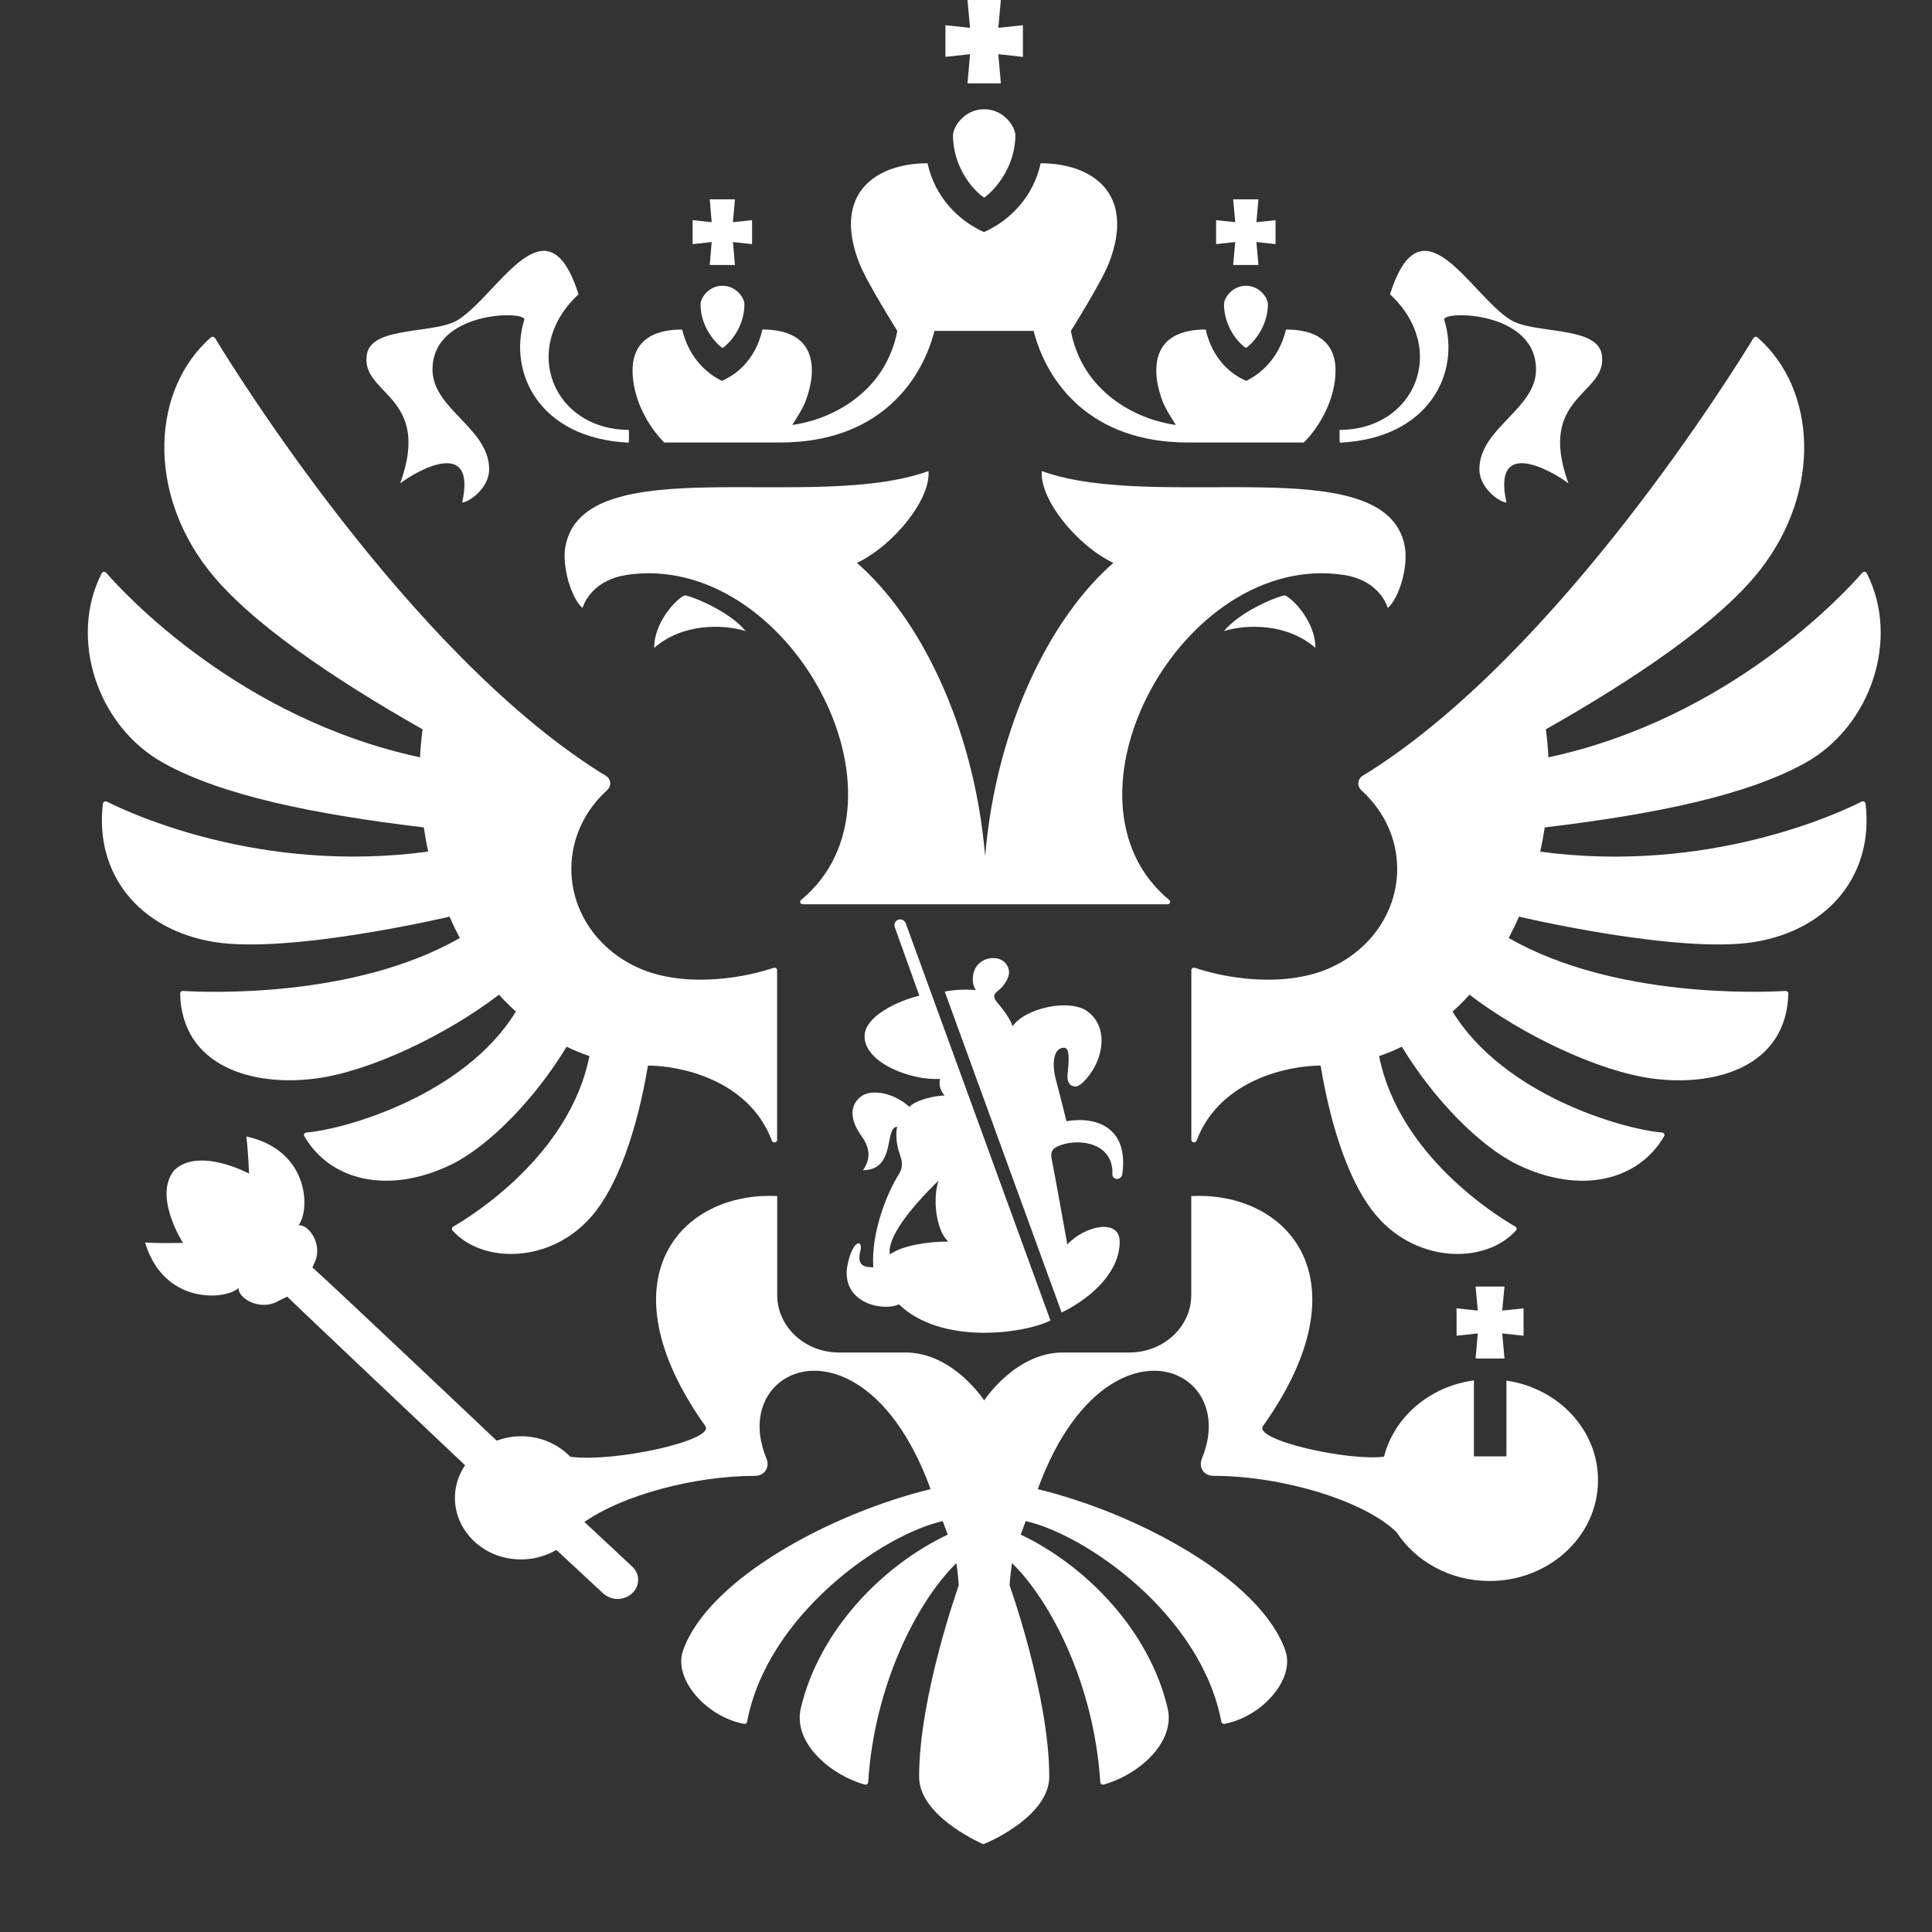 <svg width="22" height="22" viewBox="0 0 22 22" fill="none" xmlns="http://www.w3.org/2000/svg">
<rect x="0" y="0" width="22" height="22" fill="#333333" stroke="none"/>
<path d="M7.449 7.378C7.769 7.098 8.228 7.105 8.491 7.186C8.319 6.974 7.916 6.8 7.798 6.779C7.708 6.813 7.449 7.079 7.449 7.378Z" fill="white"/>
<path d="M15.302 6.547C15.666 6.602 15.781 6.848 15.803 6.923C15.927 6.819 16.041 6.457 15.996 6.22C15.786 5.097 13.177 5.841 11.863 5.364C11.838 5.691 12.268 6.215 12.678 6.41C11.976 7.019 11.345 8.248 11.218 9.749C11.091 8.248 10.46 7.019 9.758 6.41C10.169 6.215 10.599 5.691 10.573 5.364C9.259 5.841 6.65 5.097 6.439 6.22C6.395 6.457 6.51 6.819 6.633 6.923C6.655 6.848 6.771 6.602 7.134 6.547C8.973 6.269 10.508 9.102 9.122 10.248C9.101 10.265 9.113 10.297 9.141 10.297L13.295 10.297C13.323 10.297 13.335 10.265 13.314 10.248C11.929 9.102 13.463 6.269 15.302 6.547Z" fill="white"/>
<path d="M12.78 13.366C12.851 12.854 12.506 12.707 12.144 12.767C12.099 12.591 12.063 12.438 12.021 12.286C11.987 12.162 11.975 11.931 12.118 11.931C12.195 11.931 12.164 12.146 12.156 12.239C12.15 12.32 12.179 12.37 12.245 12.372C12.287 12.373 12.338 12.321 12.369 12.286C12.575 12.052 12.623 11.69 12.381 11.515C12.179 11.369 11.671 11.478 11.531 11.687C11.51 11.608 11.409 11.478 11.361 11.422C11.314 11.367 11.302 11.329 11.367 11.28C11.398 11.257 11.49 11.165 11.49 11.07C11.49 11.014 11.447 10.91 11.308 10.91C11.199 10.91 11.077 10.985 11.077 11.154C11.077 11.191 11.086 11.232 11.111 11.275C11.042 11.264 10.854 11.268 10.758 11.292L12.089 14.946C12.47 14.758 12.75 14.46 12.75 14.14C12.75 13.868 12.349 13.958 12.154 14.171C12.091 13.825 12.035 13.506 11.974 13.188C11.958 13.1 12.002 13.069 12.072 13.042C12.309 12.955 12.68 13.026 12.667 13.367C12.664 13.444 12.772 13.444 12.78 13.366Z" fill="white"/>
<path d="M16.446 3.642C16.413 3.536 17.491 3.533 17.491 4.208C17.491 4.66 16.846 4.874 16.846 5.344C16.846 5.562 17.082 5.722 17.154 5.722C16.988 4.969 17.674 5.363 17.86 5.504C17.491 4.491 18.321 4.498 18.239 4.033C18.182 3.708 17.461 3.806 17.2 3.642C16.737 3.351 16.189 2.216 15.828 3.351C16.501 3.975 16.11 4.895 15.255 4.895C15.255 4.895 15.251 5.03 15.258 5.041C16.278 4.991 16.633 4.242 16.446 3.642Z" fill="white"/>
<path d="M14.63 6.779C14.512 6.801 14.11 6.974 13.938 7.186C14.201 7.105 14.66 7.098 14.979 7.378C14.979 7.079 14.72 6.813 14.63 6.779Z" fill="white"/>
<path d="M10.687 13.444C10.617 13.654 10.66 14.014 10.798 14.138C10.559 14.138 10.275 14.183 10.133 14.284L10.133 14.284C10.099 14.098 10.357 13.765 10.687 13.444ZM9.725 14.199C9.668 14.285 9.641 14.432 9.641 14.495C9.641 14.857 10.072 14.93 10.237 14.853C10.713 15.315 11.649 15.191 11.962 15.037L10.315 10.517C10.281 10.431 10.16 10.472 10.19 10.561L10.469 11.338C10.23 11.395 9.845 11.569 9.845 11.801C9.845 12.108 10.39 12.309 10.704 12.285C10.689 12.355 10.707 12.418 10.756 12.475C10.642 12.475 10.426 12.528 10.355 12.604C10.188 12.449 9.927 12.392 9.803 12.487C9.678 12.583 9.674 12.744 9.804 12.927C9.895 13.053 9.929 13.178 9.827 13.325C10.207 13.325 10.067 12.831 10.216 12.831C10.196 12.927 10.208 13.037 10.251 13.16C10.28 13.242 10.28 13.3 10.231 13.379C10.108 13.574 9.918 14.024 9.944 14.431C9.819 14.43 9.756 14.4 9.8 14.23C9.816 14.166 9.777 14.121 9.725 14.199Z" fill="white"/>
<path d="M21.199 9.128C20.945 9.257 19.452 9.956 17.539 9.698C17.559 9.606 17.576 9.515 17.59 9.422C18.862 9.27 19.897 9.054 20.557 8.687C21.308 8.269 21.637 7.27 21.257 6.527C21.248 6.509 21.221 6.505 21.207 6.521C20.999 6.76 19.692 8.182 17.632 8.624C17.627 8.518 17.617 8.411 17.603 8.305C18.603 7.738 19.58 7.085 20.045 6.487C20.748 5.583 20.683 4.431 20.014 3.843C20.007 3.837 19.998 3.834 19.989 3.836C19.98 3.837 19.972 3.842 19.967 3.85C19.755 4.199 17.774 7.401 15.599 8.783C15.573 8.8 15.546 8.816 15.519 8.832C15.457 8.87 15.45 8.951 15.503 9C15.754 9.227 15.91 9.543 15.91 9.894C15.91 10.505 15.439 11.012 14.817 11.122C14.501 11.184 14.045 11.166 13.607 11.021C13.587 11.014 13.566 11.027 13.566 11.047L13.566 12.981C13.566 13.012 13.614 13.019 13.625 12.99C13.892 12.284 14.689 12.134 15.038 12.134C15.163 12.888 15.387 13.513 15.679 13.85C16.153 14.396 16.927 14.388 17.263 14.011C17.269 14.004 17.271 13.996 17.27 13.988C17.268 13.979 17.263 13.972 17.256 13.968C17.058 13.855 15.93 13.162 15.704 12.026C15.793 11.995 15.88 11.96 15.963 11.919C16.328 12.522 16.858 13.059 17.285 13.264C18.002 13.609 18.659 13.441 18.95 12.938C18.961 12.92 18.948 12.898 18.926 12.896C18.483 12.86 17.121 12.47 16.541 11.519C16.608 11.458 16.673 11.395 16.733 11.327C17.34 11.789 18.198 12.197 18.812 12.281C19.53 12.378 20.344 12.149 20.364 11.313C20.364 11.296 20.349 11.283 20.332 11.284C20.077 11.299 18.385 11.373 17.18 10.681C17.222 10.601 17.261 10.521 17.297 10.438C17.297 10.438 19.118 10.868 19.981 10.726C20.838 10.585 21.34 9.945 21.243 9.15C21.241 9.13 21.218 9.119 21.199 9.128Z" fill="white"/>
<path d="M5.119 10.438C5.155 10.521 5.194 10.602 5.236 10.681C4.031 11.373 2.341 11.3 2.084 11.284C2.066 11.283 2.051 11.297 2.051 11.314C2.071 12.149 2.885 12.378 3.604 12.28C4.218 12.197 5.076 11.789 5.682 11.327C5.743 11.395 5.808 11.458 5.874 11.519C5.294 12.47 3.933 12.86 3.489 12.896C3.468 12.898 3.455 12.92 3.465 12.938C3.757 13.441 4.413 13.608 5.131 13.265C5.558 13.059 6.088 12.522 6.452 11.919C6.536 11.96 6.623 11.995 6.712 12.026C6.486 13.162 5.357 13.855 5.16 13.968C5.152 13.972 5.147 13.979 5.146 13.988C5.145 13.996 5.147 14.004 5.152 14.011C5.488 14.388 6.263 14.396 6.737 13.85C7.028 13.513 7.252 12.888 7.378 12.134C7.727 12.134 8.524 12.284 8.79 12.99C8.802 13.019 8.849 13.012 8.849 12.981L8.849 11.047C8.849 11.027 8.829 11.014 8.809 11.021C8.371 11.166 7.914 11.184 7.599 11.122C6.976 11.012 6.506 10.504 6.506 9.894C6.506 9.543 6.662 9.226 6.912 8.999C6.966 8.951 6.959 8.87 6.897 8.832C6.869 8.816 6.842 8.8 6.816 8.783C4.642 7.401 2.662 4.202 2.449 3.85C2.439 3.834 2.415 3.83 2.4 3.843C1.733 4.431 1.668 5.583 2.371 6.487C2.836 7.084 3.812 7.738 4.812 8.305C4.798 8.411 4.788 8.518 4.783 8.624C2.726 8.182 1.419 6.763 1.209 6.522C1.195 6.506 1.167 6.509 1.158 6.528C0.779 7.271 1.108 8.269 1.859 8.687C2.518 9.054 3.553 9.27 4.826 9.422C4.84 9.514 4.856 9.606 4.876 9.697C2.966 9.956 1.474 9.258 1.217 9.128C1.198 9.119 1.175 9.13 1.172 9.151C1.076 9.946 1.578 10.584 2.435 10.726C3.297 10.868 5.119 10.438 5.119 10.438Z" fill="white"/>
<path d="M4.557 5.504C4.742 5.363 5.429 4.969 5.263 5.722C5.335 5.722 5.57 5.562 5.57 5.344C5.57 4.874 4.925 4.66 4.925 4.208C4.925 3.533 6.003 3.536 5.97 3.642C5.784 4.242 6.139 4.991 7.158 5.041C7.166 5.03 7.161 4.895 7.161 4.895C6.307 4.895 5.915 3.975 6.588 3.351C6.227 2.216 5.679 3.351 5.216 3.642C4.955 3.807 4.234 3.708 4.178 4.033C4.096 4.498 4.925 4.491 4.557 5.504Z" fill="white"/>
<path d="M13.938 3.463C13.938 3.721 14.102 3.907 14.188 3.963C14.268 3.907 14.438 3.721 14.438 3.463C14.438 3.398 14.349 3.254 14.188 3.254C14.026 3.254 13.938 3.398 13.938 3.463Z" fill="white"/>
<path d="M10.766 0.648L11.046 0.617L11.017 0.949L11.397 0.949L11.368 0.617L11.648 0.648L11.648 0.287L11.368 0.317L11.397 -4.23655e-06L11.017 -4.20326e-06L11.046 0.317L10.766 0.287L10.766 0.648Z" fill="white"/>
<path d="M10.852 1.54C10.852 1.907 11.085 2.172 11.207 2.25C11.321 2.172 11.562 1.907 11.562 1.54C11.562 1.448 11.436 1.244 11.207 1.244C10.977 1.244 10.852 1.448 10.852 1.54Z" fill="white"/>
<path d="M8.883 5.039C9.992 5.039 10.49 4.358 10.641 3.768C10.891 3.768 11.112 3.768 11.77 3.768C11.921 4.358 12.419 5.039 13.529 5.039L14.847 5.039C15.032 4.854 15.208 4.54 15.208 4.219C15.208 3.758 14.766 3.753 14.644 3.753C14.558 4.108 14.323 4.273 14.191 4.337C14.051 4.277 13.814 4.121 13.729 3.752C13.602 3.754 13.167 3.759 13.167 4.219C13.167 4.319 13.189 4.437 13.239 4.571C13.266 4.642 13.33 4.747 13.39 4.839C12.922 4.775 12.325 4.455 12.194 3.768C12.194 3.768 12.54 3.219 12.627 2.997C12.938 2.198 12.432 1.859 11.85 1.859C11.769 2.237 11.502 2.511 11.205 2.643C10.909 2.511 10.643 2.237 10.562 1.859C9.979 1.859 9.473 2.198 9.785 2.997C9.872 3.219 10.218 3.768 10.218 3.768C10.086 4.455 9.489 4.775 9.021 4.839C9.082 4.747 9.145 4.642 9.172 4.571C9.222 4.437 9.245 4.319 9.245 4.219C9.245 3.759 8.809 3.754 8.682 3.752C8.597 4.121 8.36 4.277 8.22 4.337C8.088 4.273 7.853 4.108 7.768 3.753C7.645 3.753 7.203 3.758 7.203 4.219C7.203 4.54 7.379 4.854 7.564 5.039L8.883 5.039Z" fill="white"/>
<path d="M14.525 2.507L14.307 2.53L14.33 2.27L14.042 2.27L14.066 2.53L13.848 2.507L13.848 2.78L14.066 2.756L14.042 3.017L14.33 3.017L14.307 2.756L14.525 2.78L14.525 2.507Z" fill="white"/>
<path d="M8.369 2.27L8.082 2.27L8.104 2.53L7.887 2.507L7.887 2.78L8.104 2.756L8.082 3.017L8.369 3.017L8.346 2.756L8.564 2.78L8.564 2.507L8.346 2.53L8.369 2.27Z" fill="white"/>
<path d="M7.977 3.463C7.977 3.721 8.146 3.907 8.227 3.963C8.313 3.907 8.477 3.721 8.477 3.463C8.477 3.398 8.388 3.254 8.227 3.254C8.065 3.254 7.977 3.398 7.977 3.463Z" fill="white"/>
<path d="M16.586 15.21L16.828 15.184L16.803 15.47L17.132 15.47L17.106 15.184L17.349 15.21L17.349 14.898L17.106 14.924L17.132 14.65L16.803 14.65L16.828 14.924L16.586 14.898L16.586 15.21Z" fill="white"/>
<path d="M17.154 15.721L17.154 16.584L16.961 16.584L16.961 16.584L16.784 16.584L16.784 15.719C16.281 15.786 15.876 16.134 15.76 16.587C15.358 16.641 14.276 16.4 14.381 16.24C15.574 14.563 14.662 13.564 13.565 13.62L13.565 14.746C13.565 15.108 13.25 15.401 12.861 15.401L12.104 15.401C11.561 15.401 11.207 15.947 11.207 15.947C11.207 15.947 10.854 15.401 10.311 15.401L9.554 15.401C9.164 15.401 8.85 15.108 8.85 14.746L8.85 13.62C7.753 13.564 6.84 14.563 8.033 16.241C8.138 16.399 7.019 16.653 6.495 16.589C6.357 16.446 6.157 16.355 5.934 16.355C5.839 16.355 5.745 16.372 5.656 16.405C5.656 16.405 3.595 14.453 3.557 14.434L3.574 14.395C3.691 14.175 3.512 13.936 3.398 13.953C3.53 13.794 3.536 13.101 2.804 12.941C2.825 13.08 2.836 13.364 2.836 13.364C2.836 13.364 2.271 13.059 1.987 13.322C1.738 13.617 2.084 14.153 2.084 14.153C2.084 14.153 1.795 14.16 1.652 14.148C1.862 14.857 2.565 14.807 2.717 14.667C2.707 14.78 2.961 14.94 3.176 14.811L3.271 14.765C3.288 14.788 5.296 16.685 5.296 16.685C5.203 16.822 5.16 16.989 5.19 17.169C5.237 17.449 5.47 17.681 5.768 17.741C5.978 17.783 6.176 17.742 6.335 17.649L6.866 18.142C6.914 18.186 6.978 18.212 7.049 18.207C7.179 18.198 7.276 18.093 7.266 17.972C7.262 17.918 7.234 17.871 7.196 17.836C7.187 17.826 6.655 17.331 6.655 17.331C7.094 17.023 7.913 16.806 8.593 16.806C8.712 16.806 8.768 16.705 8.727 16.606C8.419 15.865 9.082 15.329 9.766 15.766C10.065 15.956 10.369 16.331 10.597 16.957C9.474 17.229 8.063 17.979 7.777 18.797C7.667 19.113 8.03 19.544 8.471 19.63C8.479 19.632 8.487 19.631 8.494 19.626C8.5 19.622 8.505 19.615 8.507 19.607C8.737 18.386 10.051 17.475 10.735 17.321C10.769 17.413 10.758 17.383 10.792 17.475C10.047 17.827 9.326 18.569 9.119 19.452C9.025 19.856 9.476 20.221 9.848 20.321C9.866 20.326 9.885 20.313 9.886 20.294C9.957 19.178 10.45 18.23 10.891 17.799C10.903 17.883 10.912 17.968 10.918 18.052C10.918 18.052 10.466 19.313 10.466 20.232C10.466 20.66 11.102 20.958 11.196 21C11.313 20.958 11.948 20.66 11.948 20.232C11.948 19.312 11.496 18.052 11.496 18.052C11.502 17.968 11.512 17.883 11.524 17.799C11.965 18.23 12.458 19.178 12.529 20.294C12.53 20.312 12.549 20.326 12.567 20.321C12.94 20.221 13.39 19.856 13.296 19.452C13.089 18.569 12.367 17.827 11.623 17.475C11.657 17.383 11.646 17.413 11.68 17.321C12.364 17.475 13.678 18.386 13.908 19.607C13.909 19.615 13.914 19.622 13.921 19.626C13.928 19.63 13.936 19.632 13.944 19.63C14.384 19.544 14.748 19.113 14.637 18.797C14.353 17.979 12.941 17.229 11.817 16.957C12.046 16.331 12.35 15.956 12.649 15.766C13.333 15.329 13.995 15.865 13.687 16.606C13.646 16.705 13.702 16.806 13.822 16.806C14.584 16.806 15.521 17.079 15.902 17.446C16.119 17.78 16.512 18.003 16.962 18.003C17.644 18.003 18.197 17.489 18.197 16.855C18.197 16.282 17.745 15.807 17.154 15.721Z" fill="white"/>
</svg>
